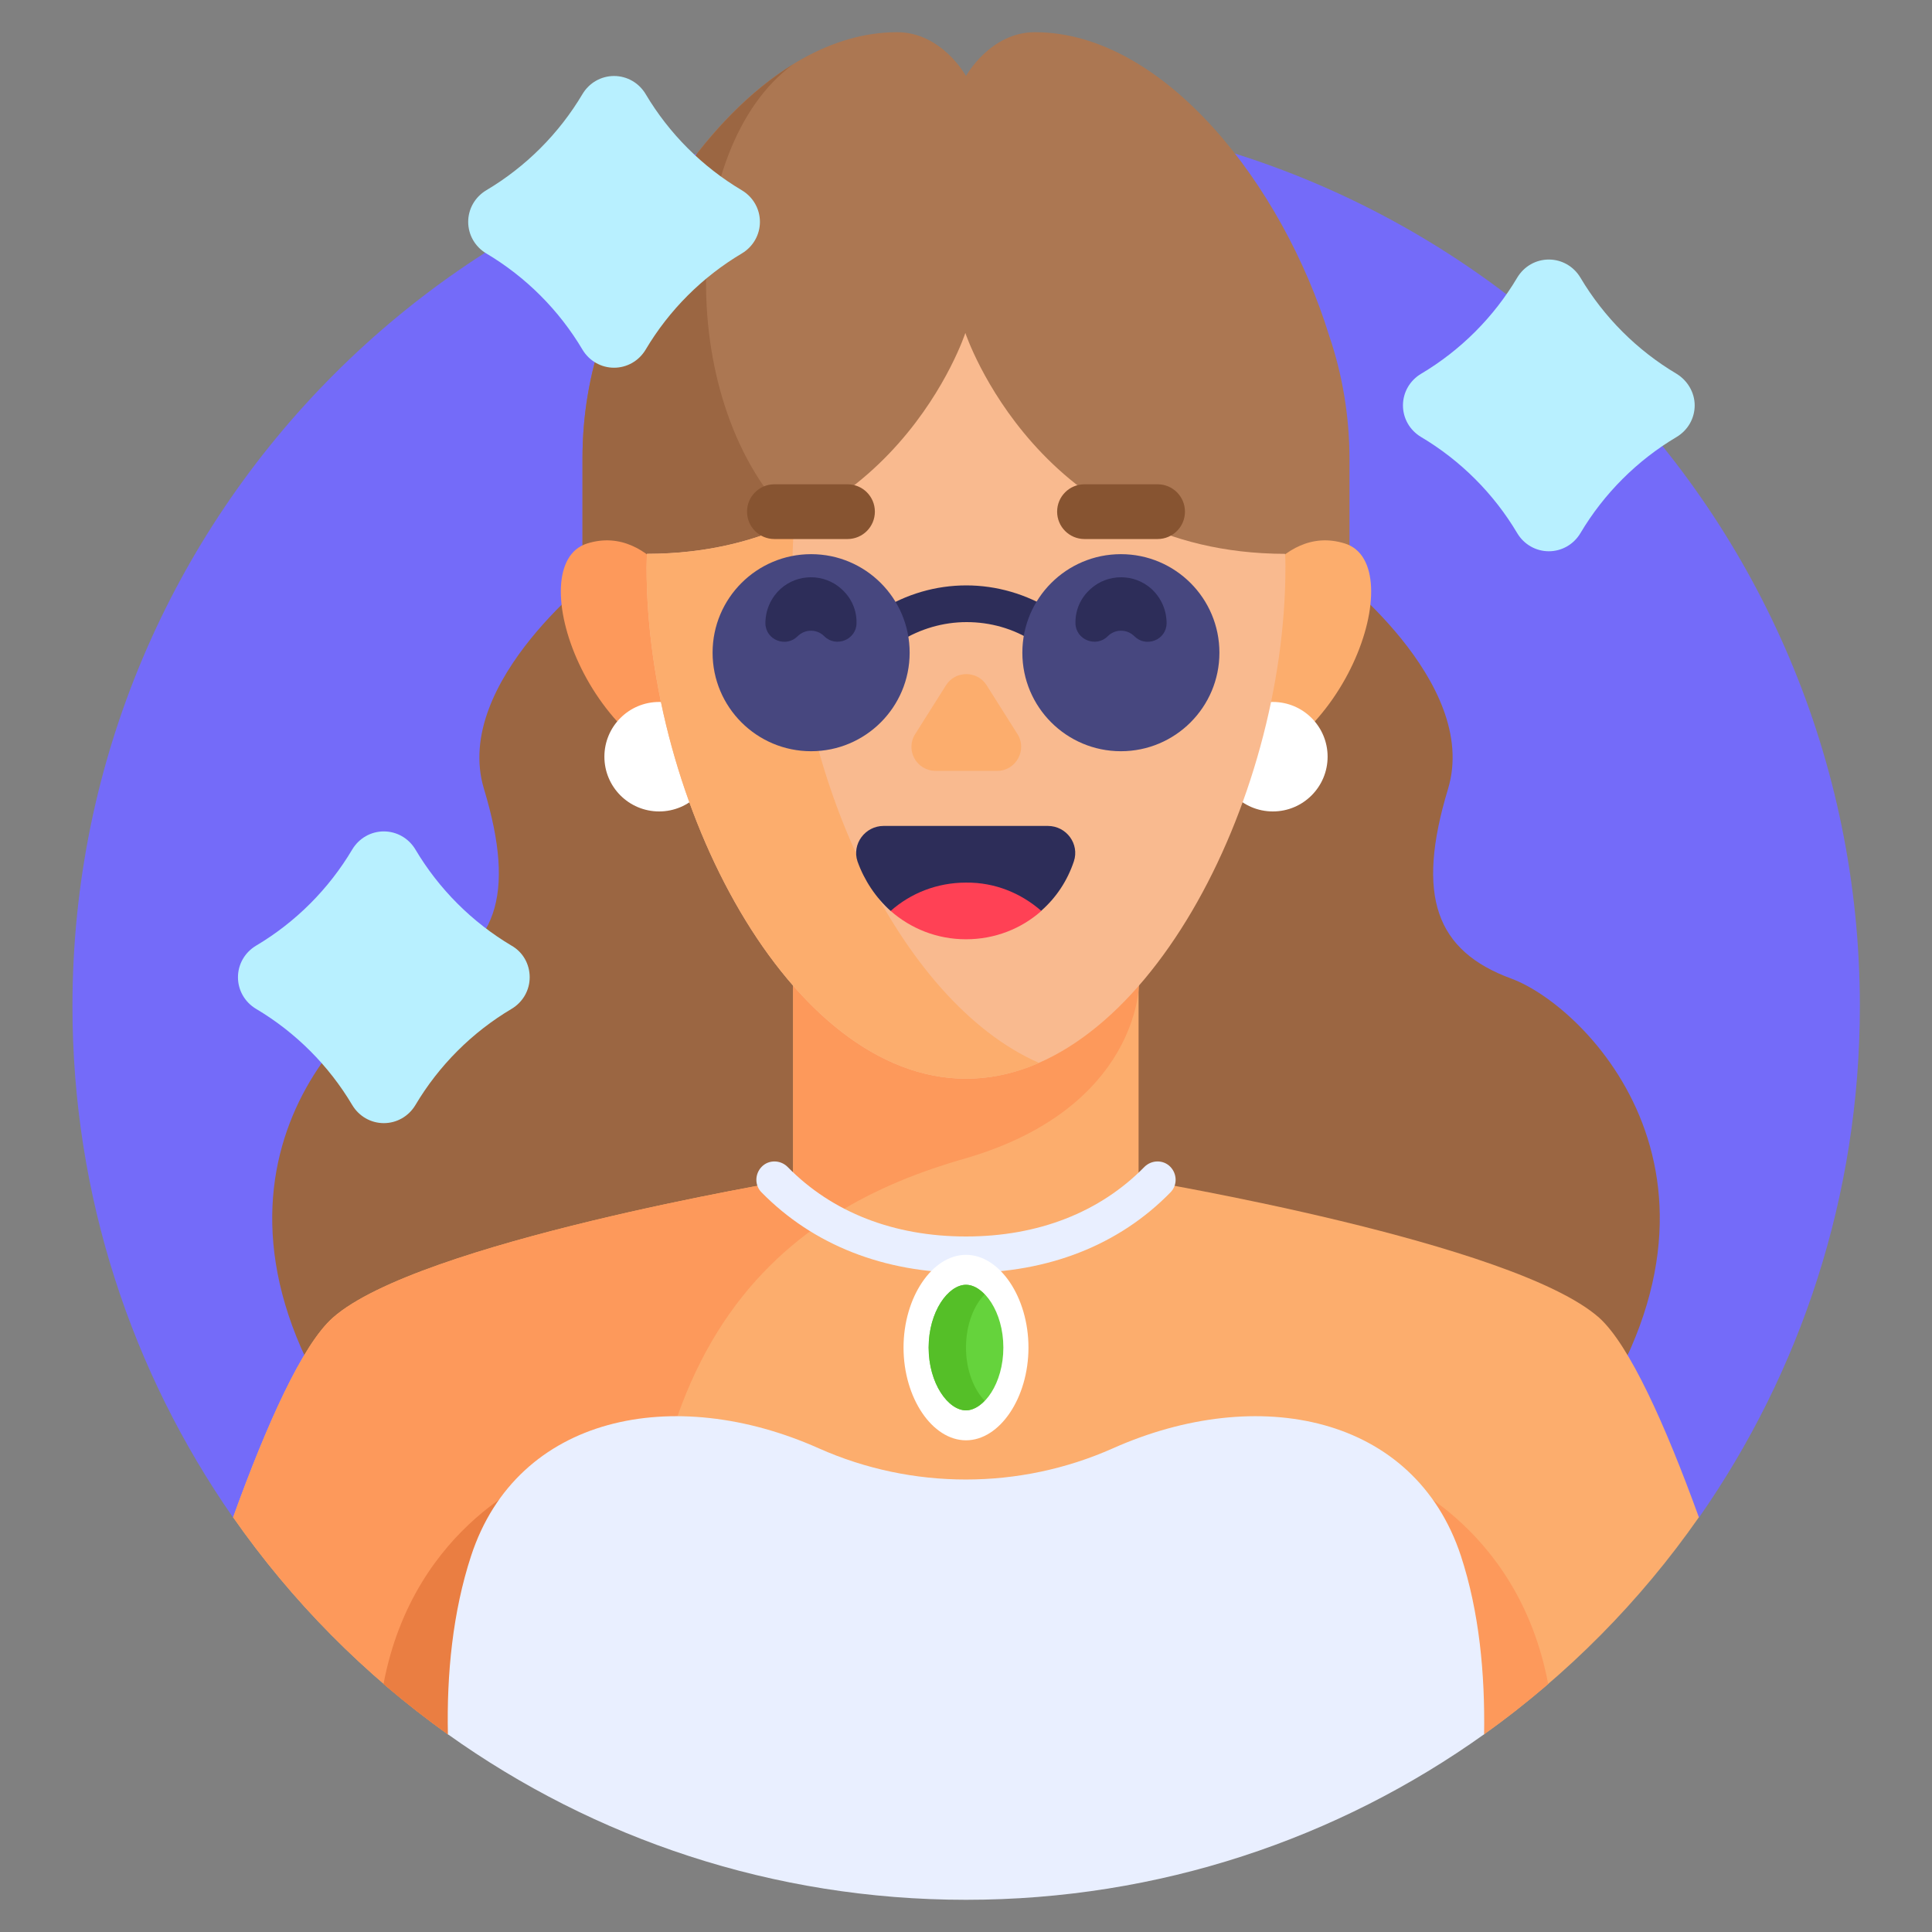 <?xml version="1.0" encoding="utf-8"?>
<!-- Generator: Adobe Illustrator 25.4.1, SVG Export Plug-In . SVG Version: 6.00 Build 0)  -->
<svg version="1.1" id="Capa_1" xmlns="http://www.w3.org/2000/svg" xmlns:xlink="http://www.w3.org/1999/xlink" x="0px" y="0px"
	 width="60px" height="60px" viewBox="0 0 60 60" style="enable-background:new 0 0 60 60;" xml:space="preserve">
<rect x="0" y="0" width="60" height="60" fill="#808080" stroke="none"/>
<g>
	<path style="fill:#746BF9;" d="M52.77,47.12c3.14-4.5,4.99-9.97,4.99-15.88C57.75,15.92,45.33,3.49,30,3.49S2.25,15.92,2.25,31.25
		c0,5.9,1.85,11.38,4.99,15.88H52.77z"/>
</g>
<g>
	<path style="fill:#9B6642;" d="M46.93,30.39c-2.33-0.86-2.97-2.55-1.96-5.89s-3.67-6.83-3.67-6.83H30H18.7c0,0-4.68,3.49-3.67,6.83
		s0.37,5.03-1.96,5.89s-7.85,6.34-2.05,14.34H30h18.98C54.78,36.73,49.26,31.24,46.93,30.39L46.93,30.39z"/>
</g>
<g>
	<path style="fill:#FCAD6D;" d="M13.91,53.86h32.18c2.59-1.85,4.85-4.13,6.67-6.74c-1.04-2.87-2.16-5.36-3.1-6.2
		c-2.65-2.34-14-4.24-14.29-4.29H24.63c-0.29,0.05-11.64,1.95-14.29,4.29c-0.95,0.84-2.06,3.32-3.1,6.2
		C9.06,49.73,11.32,52.01,13.91,53.86L13.91,53.86z"/>
</g>
<g>
	<path style="fill:#FD995B;" d="M13.91,53.86h8.48c-2.05-3.22-2.31-7.17-1.35-9.88c1.38-3.91,3.91-6.07,7.02-7.35h-3.43
		c-0.29,0.05-11.64,1.95-14.29,4.29c-0.95,0.84-2.06,3.32-3.1,6.2C9.06,49.73,11.32,52.01,13.91,53.86L13.91,53.86z"/>
</g>
<g>
	<path style="fill:#EA7E42;" d="M14.54,53.86c-0.28-1.29-0.63-4.74,2.38-8.08c0,0-4.06,1.48-5.01,6.52
		c0.64,0.55,1.31,1.07,1.99,1.56H14.54z"/>
</g>
<g>
	<path style="fill:#FD995B;" d="M45.46,53.86h0.63c0.69-0.49,1.35-1.01,1.99-1.56c-0.95-5.05-5.01-6.52-5.01-6.52
		C46.09,49.12,45.74,52.57,45.46,53.86z"/>
</g>
<g>
	<path style="fill:#AC7752;" d="M41.28,10.43C39.84,5.76,36.16,1,32.14,1C30.75,1,30,2.36,30,2.36S29.25,1,27.86,1
		c-4.03,0-7.71,4.76-9.14,9.43c-0.41,1.19-0.63,2.47-0.63,3.8c0,0.01,0,0.03,0,0.04v3.41h23.82v-3.41
		C41.91,12.93,41.69,11.63,41.28,10.43L41.28,10.43z"/>
</g>
<g>
	<path style="fill:#9B6642;" d="M24.67,17.68v-1.46C20.94,12.65,21.1,4.58,24.63,2c-2.66,1.64-4.87,5.06-5.91,8.43
		c-0.41,1.19-0.63,2.47-0.63,3.8c0,0.01,0,0.03,0,0.04v3.41L24.67,17.68L24.67,17.68z"/>
</g>
<g>
	<path style="fill:#FCAD6D;" d="M35.37,26.01H24.63v10.63c0,0,2.15,2.28,5.34,2.28s5.39-2.28,5.39-2.28V26.01z"/>
</g>
<g>
	<path style="fill:#FD995B;" d="M24.63,26.01v10.63c0,0,0.49,0.51,1.34,1.05c1.22-0.76,2.58-1.31,4.03-1.72l0,0
		c5.36-1.57,5.37-5.38,5.37-5.38v-4.58L24.63,26.01L24.63,26.01z"/>
</g>
<g>
	<path style="fill:#E9EFFF;" d="M30,39.53c-2.55,0-4.75-0.87-6.35-2.5c-0.22-0.22-0.21-0.58,0.01-0.8c0.22-0.22,0.58-0.21,0.8,0.01
		c1.38,1.41,3.3,2.16,5.54,2.16s4.16-0.75,5.54-2.16c0.22-0.22,0.58-0.23,0.8-0.01c0.22,0.22,0.23,0.58,0.01,0.8
		C34.75,38.67,32.55,39.53,30,39.53L30,39.53z"/>
</g>
<g>
	<path style="fill:#FFFFFF;" d="M30,44.73c-1.05,0-1.94-1.32-1.94-2.88s0.89-2.88,1.94-2.88s1.94,1.32,1.94,2.88
		S31.05,44.73,30,44.73z"/>
</g>
<g>
	<path style="fill:#65D33C;" d="M30,43.8c-0.55,0-1.16-0.83-1.16-1.95S29.45,39.9,30,39.9s1.16,0.83,1.16,1.95S30.55,43.8,30,43.8z"
		/>
</g>
<g>
	<path style="fill:#55BF28;" d="M30,41.85c0-0.72,0.25-1.32,0.58-1.65c-0.18-0.19-0.38-0.3-0.58-0.3c-0.55,0-1.16,0.83-1.16,1.95
		S29.45,43.8,30,43.8c0.19,0,0.4-0.11,0.58-0.3C30.25,43.16,30,42.56,30,41.85z"/>
</g>
<g>
	<path style="fill:#FCAD6D;" d="M38.5,19.08c0,0,1.18-2.86,3.27-2.2s-0.05,6.87-4.14,7.26L38.5,19.08z"/>
</g>
<g>
	<circle style="fill:#FFFFFF;" cx="39.53" cy="23.5" r="1.7"/>
</g>
<g>
	<path style="fill:#FD995B;" d="M21.5,19.08c0,0-1.18-2.86-3.27-2.2s0.05,6.87,4.14,7.26L21.5,19.08z"/>
</g>
<g>
	<circle style="fill:#FFFFFF;" cx="20.47" cy="23.5" r="1.7"/>
</g>
<g>
	<path style="fill:#F9BA8F;" d="M29.98,10.34c0,0-2.23,6.85-9.89,6.86c0,0.14-0.01,0.28-0.01,0.42c0,7.31,4.44,15.88,9.92,15.88
		s9.92-8.57,9.92-15.88c0-0.14,0-0.28-0.01-0.42C32.25,17.19,29.98,10.34,29.98,10.34z"/>
</g>
<g>
	<path style="fill:#FCAD6D;" d="M24.61,17.62c0-0.48,0.02-0.94,0.06-1.4c-1.25,0.59-2.76,0.98-4.58,0.98c0,0.14-0.01,0.28-0.01,0.42
		c0,7.31,4.44,15.88,9.92,15.88c0.78,0,1.54-0.17,2.27-0.49C27.88,31.09,24.61,23.89,24.61,17.62L24.61,17.62z"/>
</g>
<g>
	<g>
		<g>
			<path style="fill:#2D2D59;" d="M27.63,20c-0.19,0-0.37-0.09-0.48-0.26c-0.17-0.26-0.09-0.61,0.18-0.78
				c0.81-0.51,1.73-0.78,2.68-0.78c0.94,0,1.87,0.27,2.68,0.78c0.26,0.17,0.34,0.52,0.18,0.78c-0.17,0.26-0.52,0.34-0.78,0.18
				c-0.62-0.4-1.34-0.6-2.07-0.6c-0.73,0-1.45,0.21-2.07,0.6C27.83,19.97,27.73,20,27.63,20L27.63,20z"/>
		</g>
	</g>
	<g>
		<circle style="fill:#47477F;" cx="25.19" cy="20.27" r="3.06"/>
	</g>
	<g>
		<circle style="fill:#47477F;" cx="34.81" cy="20.27" r="3.06"/>
	</g>
</g>
<g>
	<path style="fill:#2D2D59;" d="M36.23,19.36c0-0.4-0.16-0.79-0.48-1.08c-0.53-0.47-1.34-0.47-1.87,0
		c-0.33,0.29-0.49,0.68-0.48,1.08c0.01,0.51,0.64,0.76,1,0.4c0.23-0.23,0.6-0.23,0.83,0C35.59,20.12,36.22,19.88,36.23,19.36z"/>
</g>
<g>
	<path style="fill:#2D2D59;" d="M23.77,19.36c0-0.4,0.16-0.79,0.48-1.08c0.53-0.47,1.34-0.47,1.87,0c0.33,0.29,0.49,0.68,0.48,1.08
		c-0.01,0.51-0.64,0.76-1,0.4c-0.23-0.23-0.6-0.23-0.83,0C24.41,20.12,23.78,19.88,23.77,19.36z"/>
</g>
<g>
	<g>
		<path style="fill:#FCAD6D;" d="M28.42,22.8l0.96-1.52c0.29-0.46,0.97-0.46,1.26,0l0.96,1.52c0.31,0.49-0.05,1.14-0.63,1.14h-1.91
			C28.46,23.94,28.11,23.29,28.42,22.8z"/>
	</g>
</g>
<g>
	<g>
		<path style="fill:#2D2D59;" d="M27.66,28.29h4.67c0.47-0.41,0.82-0.94,1.02-1.54c0.18-0.54-0.23-1.1-0.81-1.1h-5.1
			c-0.57,0-0.99,0.56-0.81,1.1C26.84,27.34,27.2,27.88,27.66,28.29z"/>
	</g>
	<g>
		<path style="fill:#FF4155;" d="M32.34,28.29c-0.62,0.55-1.44,0.88-2.34,0.88s-1.71-0.33-2.34-0.88c0.62-0.55,1.44-0.88,2.34-0.88
			C30.9,27.4,31.71,27.74,32.34,28.29z"/>
	</g>
</g>
<g>
	<path style="fill:#875431;" d="M26.32,16.74h-2.27c-0.47,0-0.85-0.38-0.85-0.85s0.38-0.85,0.85-0.85h2.27
		c0.47,0,0.85,0.38,0.85,0.85S26.79,16.74,26.32,16.74z"/>
</g>
<g>
	<path style="fill:#875431;" d="M35.95,16.74h-2.27c-0.47,0-0.85-0.38-0.85-0.85s0.38-0.85,0.85-0.85h2.27
		c0.47,0,0.85,0.38,0.85,0.85S36.42,16.74,35.95,16.74z"/>
</g>
<g>
	<path style="fill:#E9EFFF;" d="M34.56,44.98c-2.9,1.29-6.23,1.29-9.13,0c-4.5-2.01-9.37-1.03-10.8,3.34
		c-0.57,1.74-0.76,3.67-0.72,5.54C18.45,57.1,24,59,30,59s11.55-1.9,16.09-5.14c0.03-1.88-0.15-3.8-0.72-5.54
		C43.93,43.95,39.07,42.97,34.56,44.98L34.56,44.98z"/>
</g>
<path style="fill:#B8F0FF;" d="M52.07,11.61c-1.23-0.73-2.26-1.76-2.99-2.99c-0.21-0.35-0.58-0.56-0.98-0.56s-0.77,0.21-0.98,0.56
	c-0.73,1.23-1.76,2.26-2.99,2.99c-0.35,0.21-0.56,0.58-0.56,0.98c0,0.4,0.21,0.77,0.56,0.98c1.23,0.73,2.26,1.76,2.99,2.99
	c0.21,0.35,0.58,0.56,0.98,0.56s0.77-0.21,0.98-0.56c0.73-1.23,1.76-2.26,2.99-2.99c0.35-0.21,0.56-0.58,0.56-0.98
	C52.63,12.19,52.41,11.82,52.07,11.61z"/>
<path style="fill:#B8F0FF;" d="M15.89,29.37c-1.23-0.73-2.26-1.76-2.99-2.99c-0.21-0.35-0.58-0.56-0.98-0.56s-0.77,0.21-0.98,0.56
	c-0.73,1.23-1.76,2.26-2.99,2.99c-0.35,0.21-0.56,0.58-0.56,0.98c0,0.4,0.21,0.77,0.56,0.98c1.23,0.73,2.26,1.76,2.99,2.99
	c0.21,0.35,0.58,0.56,0.98,0.56s0.77-0.21,0.98-0.56c0.73-1.23,1.76-2.26,2.99-2.99c0.35-0.21,0.56-0.58,0.56-0.98
	C16.45,29.94,16.24,29.57,15.89,29.37L15.89,29.37z"/>
<path style="fill:#B8F0FF;" d="M23.04,5.91c-1.23-0.73-2.26-1.76-2.99-2.99c-0.21-0.35-0.58-0.56-0.98-0.56
	c-0.4,0-0.77,0.21-0.98,0.56c-0.73,1.23-1.76,2.26-2.99,2.99c-0.35,0.21-0.56,0.58-0.56,0.98c0,0.4,0.21,0.77,0.56,0.98
	c1.23,0.73,2.26,1.76,2.99,2.99c0.21,0.35,0.58,0.56,0.98,0.56c0.4,0,0.77-0.21,0.98-0.56c0.73-1.23,1.76-2.26,2.99-2.99
	c0.35-0.21,0.56-0.58,0.56-0.98C23.6,6.49,23.39,6.12,23.04,5.91L23.04,5.91z"/>
</svg>
